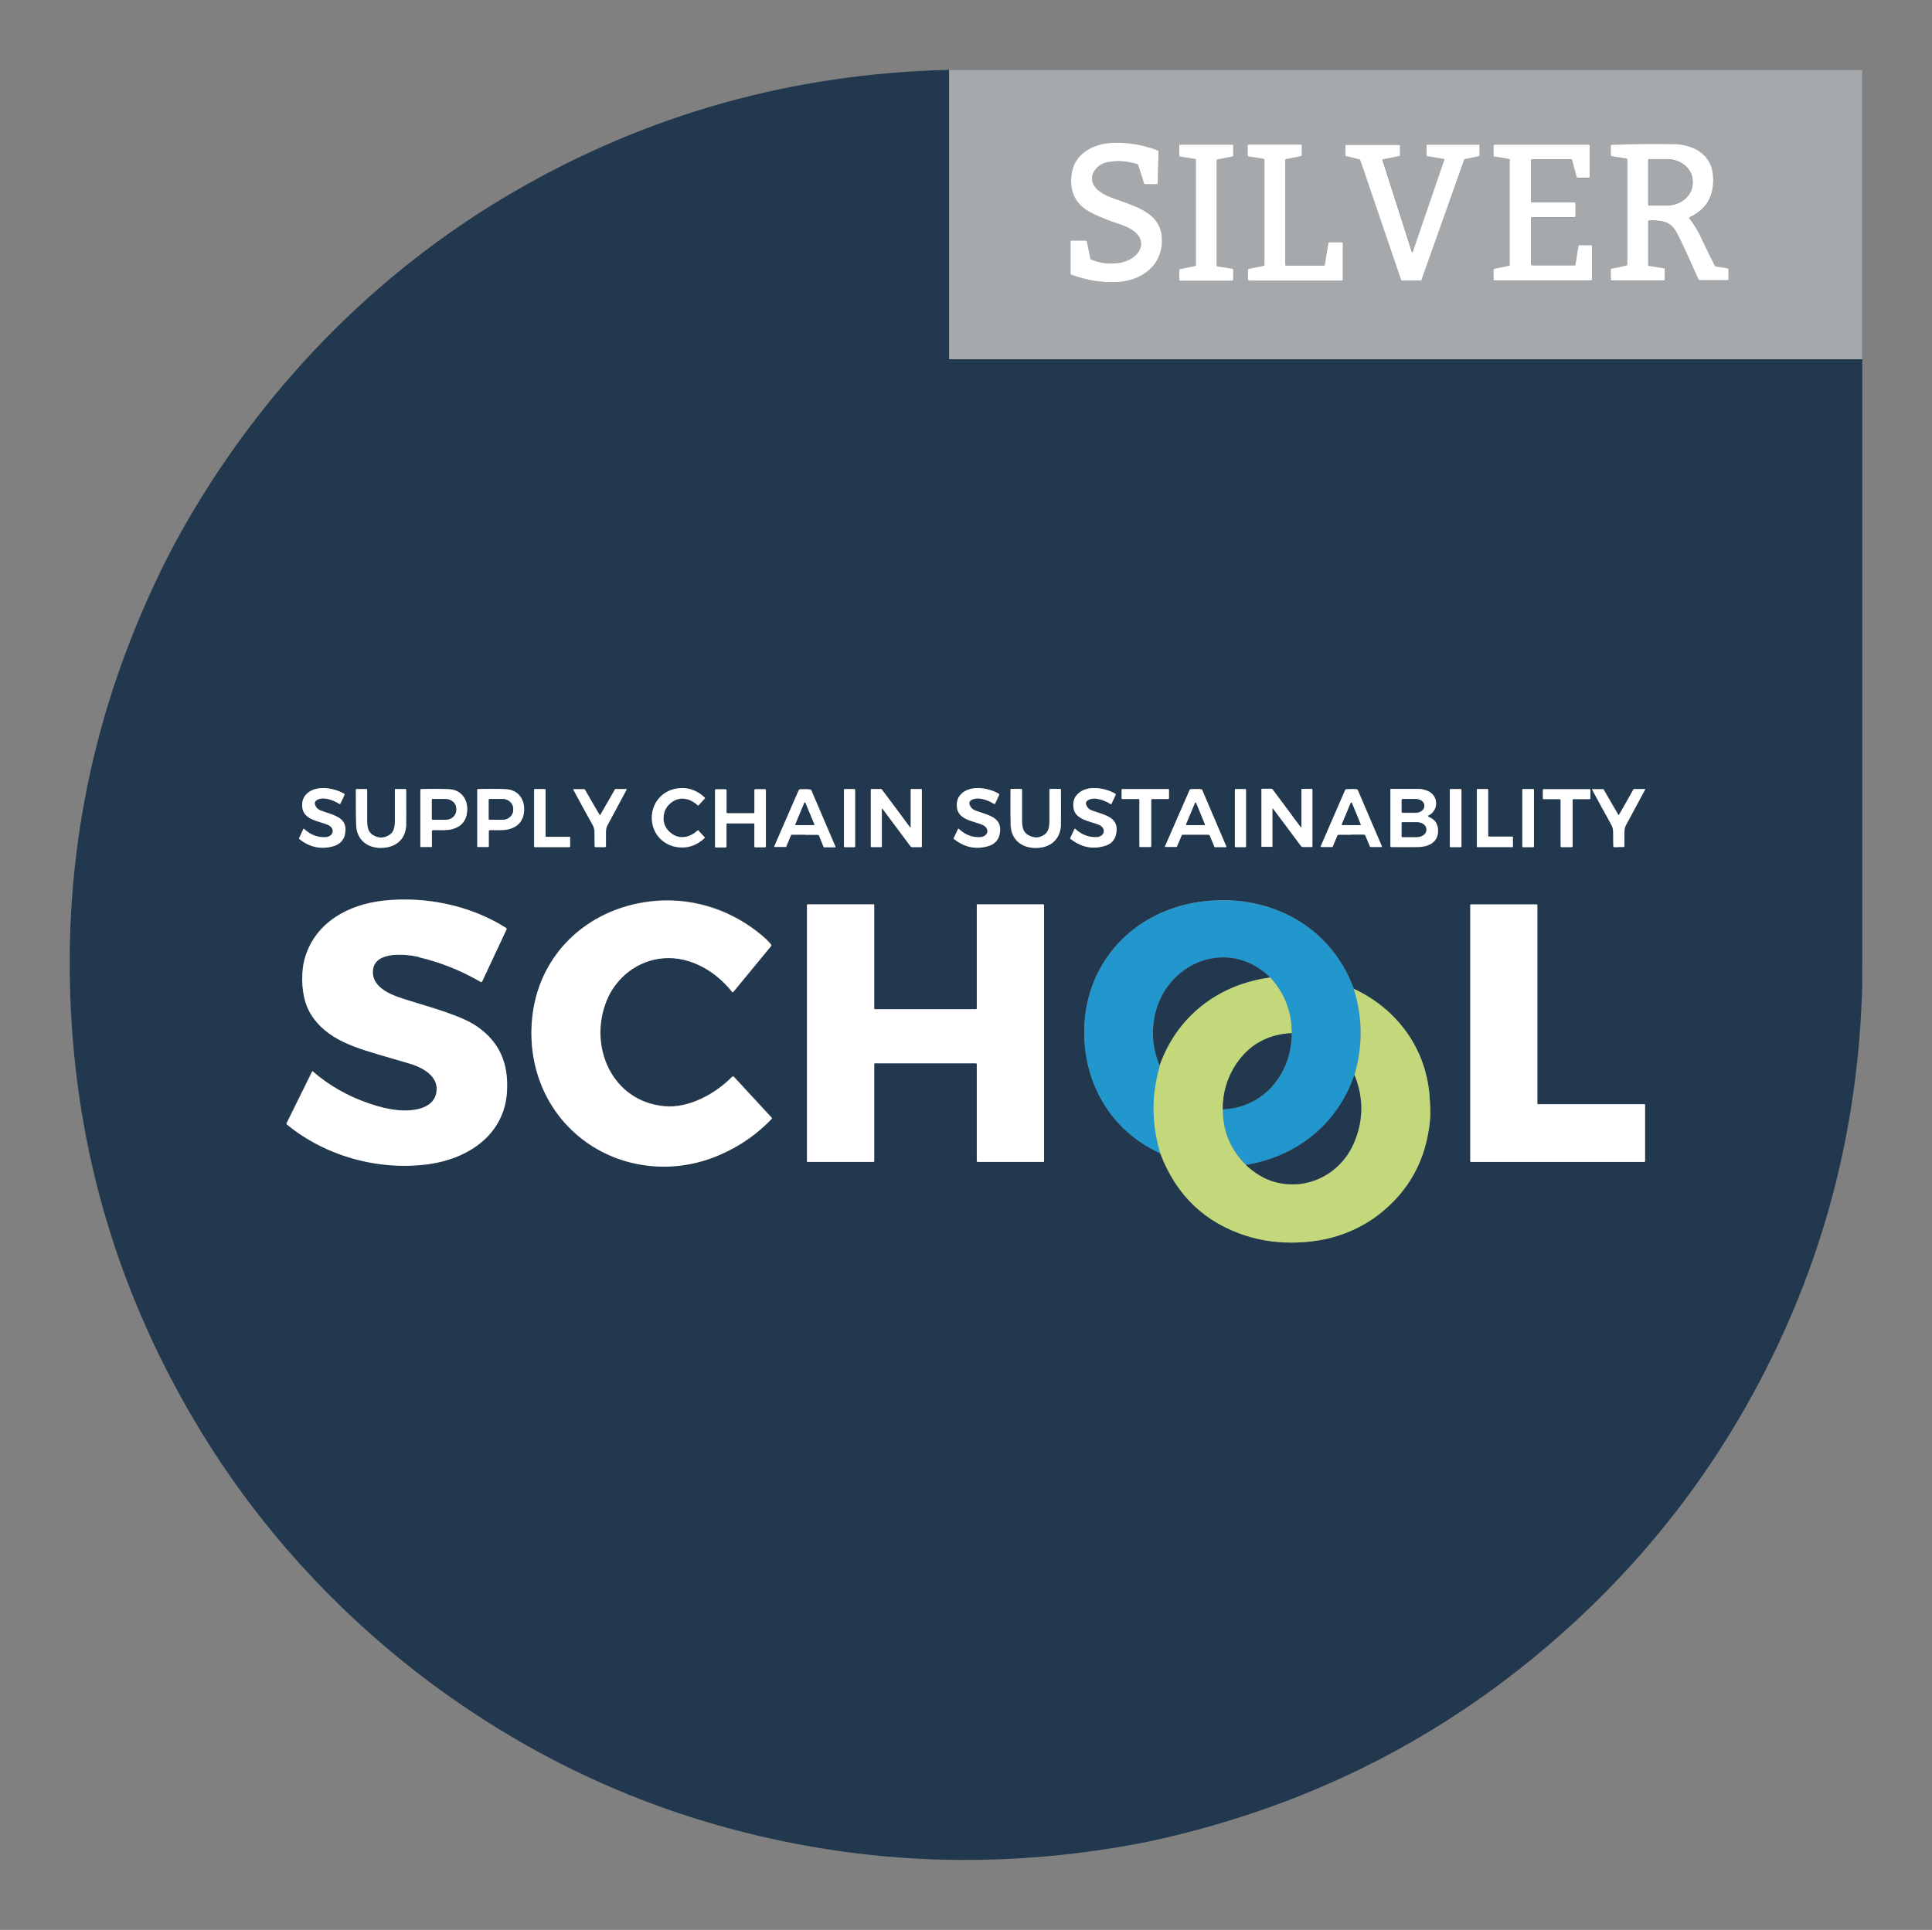 <?xml version="1.0" encoding="utf-8"?>
<svg xmlns="http://www.w3.org/2000/svg" id="Layer_1" version="1.1" viewBox="0 0 1164 1163">
  
  <rect x="0" y="0" width="1164" height="1163" fill="#808080" stroke="none"/>
  
  <defs>
    <style>
      .st0 {
        fill: #c3d87a;
      }

      .st1 {
        fill: #22384e;
      }

      .st2 {
        fill: #fff;
      }

      .st3 {
        fill: #2197cd;
      }

      .st4 {
        fill: #a6a9ab;
      }
    </style>
  </defs>
  <path class="st4" d="M1122,216.5h-549.9c-.2,0-.3-.1-.3-.3V42.2h549.6c.3,0,.5,0,.5.4v173.9ZM656.9,155.7l-2.1-10.2c0-.3-.3-.5-.6-.5h-8.7c-.3,0-.5.2-.5.5v19.3c0,.4.2.7.6.8,9.1,3.3,18.1,4.8,27,4.4,15.5-.7,28.2-10.4,27.4-26.7-.9-17.5-21.4-20-33.2-25.4-3-1.4-5.2-3-6.8-4.9-5.3-6.5.4-13.9,7-15.2,6-1.2,12-.8,18.1,1.1.4.1.6.4.7.7l3.4,10.7c.1.4.4.7.9.7h6.9c.3,0,.5-.2.5-.4l.5-19.3c0-.3-.1-.5-.4-.6-9.1-3.4-18.3-5-27.7-4.6-11.4.5-22.4,6.6-24.2,18.3-1.7,11.2,2.4,19.2,12.3,24.1,5,2.4,10,4.5,15.1,6.1,2.4.8,4.5,1.6,6.2,2.4,14.7,6.9,7.9,19.4-4.8,21.4-5.7.9-11.3.2-16.9-1.9-.4-.2-.6-.4-.7-.8ZM720.5,128c0,10.5,0,21,0,31.5s-.2.6-.5.7l-8.9,1.8c-.4,0-.6.3-.6.7v5.8c0,.3.2.5.5.5h31.4c.3,0,.6-.3.6-.6v-5.8c0-.4-.3-.7-.7-.8l-8.8-1.4c-.3,0-.5-.3-.5-.6,0-2.9,0-13.5,0-31.6,0-10.5,0-21,0-31.5s.2-.6.5-.7l8.9-1.8c.4,0,.6-.3.6-.7v-5.8c0-.3-.2-.5-.5-.5h-31.4c-.3,0-.6.3-.6.6h0v5.8c0,.4.3.7.7.8l8.8,1.4c.3,0,.5.3.5.6,0,2.9,0,13.5,0,31.6ZM801,146c-.3,0-.6.2-.7.6l-2.1,12.9c0,.3-.3.6-.7.6h-22.5c-.4,0-.7-.3-.7-.7h0v-62.8c0-.3.2-.6.5-.7l9-1.8c.3,0,.5-.3.5-.7v-5.6c0-.4-.3-.7-.7-.7h-31.2c-.4,0-.7.3-.7.7v5.8c0,.3.2.6.6.7l8.9,1.4c.3,0,.6.3.6.7v63.1c0,.3-.2.6-.5.7l-8.9,1.8c-.3,0-.5.3-.5.7v5.7c0,.4.3.7.7.7h55.7c.4,0,.7-.3.7-.7v-21.7c0-.4-.3-.7-.7-.7h-7.3ZM870.1,95.8c.2,0,.3.2.3.4,0,0,0,0,0,0l-19,55.5c0,.2-.3.3-.4.2,0,0-.2-.1-.2-.2l-17.7-55.4c0-.2,0-.4.2-.4,0,0,0,0,0,0l10-2c.2,0,.3-.2.3-.3v-6.1c0-.2-.1-.3-.3-.3h-32.3c-.2,0-.3.1-.3.3h0v6.1c0,.2.1.3.2.3l8.5,2.1c.1,0,.2.1.2.2l24.7,72.5c0,.1.2.2.3.2h11.6c.1,0,.3,0,.3-.2l25.8-72.7c0-.1.1-.2.2-.2l8.7-1.8c.2,0,.3-.2.3-.3v-6.3c0-.2-.1-.3-.3-.3h-31.3c-.2,0-.3.1-.3.3h0v6.3c0,.2.1.3.3.3l10.3,1.7ZM923.1,160c-.3,0-.6-.3-.6-.6h0v-27.7c0-.3.3-.6.6-.6h25.6c.3,0,.6-.3.6-.6h0v-7.7c0-.3-.3-.6-.6-.6h-25.6c-.3,0-.6-.3-.6-.6h0v-24.8c0-.3.3-.6.6-.6h23.6c.3,0,.5.2.6.5l2.7,10.1c0,.3.3.5.6.5h6.7c.3,0,.6-.3.6-.6h0v-18.7c0-.3-.3-.6-.6-.6h-56.7c-.3,0-.6.3-.6.6h0v6c0,.3.2.6.5.6l8.7,1.4c.3,0,.5.3.5.6v63.2c0,.3-.2.6-.5.6l-8.7,1.8c-.3,0-.5.3-.5.6v5.8c0,.3.3.6.6.6h58.1c.3,0,.6-.3.6-.6h0v-20c0-.3-.3-.6-.6-.6h-7c-.3,0-.6.2-.6.5l-1.8,11.2c0,.3-.3.5-.6.5h-25.5ZM993.2,133.1c2.7-.2,5.4,0,8.1.4,3.8.6,6.7,2.7,8.6,6.2,4,7.3,7.7,16,13.5,28.9.1.3.4.5.8.5h16.8c.3,0,.5-.2.5-.5v-5.9c0-.4-.2-.7-.7-.8l-6.9-1.1c-.3,0-.6-.2-.7-.5-3.2-6.2-5.5-11-7.1-14.5-2.5-5.4-5.2-10.1-8.2-14-.2-.3-.2-.5.2-.7,10.3-4.6,15-12.9,14.1-25-.9-12.7-11.7-18.8-23.5-19-11.8-.2-24.3,0-37.6.4-.3,0-.5.2-.5.5v5.6c0,.5.2.7.7.8l8.7,1.4c.4,0,.6.4.6.7v62.8c0,.5-.3.9-.8,1l-8.6,1.8c-.4,0-.6.3-.6.7v5.9c0,.3.2.5.5.5h31.5c.3,0,.5-.2.5-.5v-6.1c0-.4-.2-.6-.6-.7l-8.7-1.4c-.5,0-.7-.3-.7-.8v-26.2c0-.1,0-.2.2-.2Z"/>
  <path class="st1" d="M571.8,42.2v174c0,.2.1.3.3.3h549.9c0,121.6,0,243.3,0,365,0,8.2,0,14.9-.3,20-3.4,87.9-26.6,169.9-69.8,246.1-33.5,59-77.1,110.2-130.8,153.7-66.6,53.9-143,90-229.2,108.5-4.8,1-11.3,2.2-19.7,3.6-83.9,13.7-166.1,8.5-246.7-15.5-125.5-37.4-235.3-122.5-303.6-233.9-49.9-81.4-76.5-169.7-79.6-265.1-3-91.1,16.1-178,57.4-260.6,2.8-5.6,5.9-11.5,9.4-17.7,47.4-84.6,116-155.9,200.1-204.8,80.8-47,168.4-71.5,262.7-73.7ZM189.8,484.9c-.3-1,.1-2,1-2.6,3.9-2.5,10.2,0,13.7,2.2.3.2.5.1.7-.2l2.4-5.1c.1-.3,0-.6-.2-.8-6.6-3.9-18.8-5.7-23.8,1.6-1.3,1.9-1.7,4.3-1.3,7.2,1.1,7,10.4,7.9,15.2,9.9,4.8,2.1,3.6,7.3-1.5,7.5-4.7.2-9-1.5-12.8-5.1-.1,0-.3,0-.4,0,0,0,0,0,0,0l-2.6,5.6c0,.1,0,.3,0,.4,6.1,5,12.8,6.5,20.1,4.6,4-1.1,6.5-3.3,7.4-6.8,2.8-10.9-6.9-12-14.3-14.8-1.9-.7-3.1-1.9-3.6-3.6ZM392.8,492.9c0,8.8,6,16.1,14.7,17.6,6.4,1.1,12.1-.7,17.1-5.4.2-.2.2-.4,0-.5l-3.8-4.1c-.1-.1-.3-.1-.4,0-4.6,4.3-10.9,5.8-16.1,1.6-3-2.4-4.5-5.5-4.5-9.1s1.5-6.7,4.5-9.1c5.2-4.1,11.6-2.7,16.1,1.6.1.1.3.1.4,0l3.8-4.1c.2-.2.2-.4,0-.6-5-4.8-10.7-6.6-17.1-5.4-8.7,1.5-14.8,8.9-14.8,17.6ZM584.2,484.9c-.3-1,.1-2,1-2.6,4-2.5,10.2,0,13.8,2.2.3.2.5.1.7-.2l2.4-5.1c.1-.3,0-.6-.2-.8-6.6-3.9-18.8-5.7-23.8,1.6-1.3,1.9-1.7,4.3-1.3,7.2,1.1,7,10.4,7.9,15.2,9.9,4.8,2.1,3.6,7.3-1.5,7.5-4.7.2-9-1.5-12.8-5.1-.1,0-.3,0-.4,0,0,0,0,0,0,0l-2.6,5.6c0,.1,0,.3,0,.4,6.2,5,12.8,6.5,20.1,4.6,4-1.1,6.5-3.3,7.4-6.8,2.8-10.9-6.9-12-14.3-14.8-1.9-.7-3.1-1.9-3.6-3.6ZM654.4,484.9c-.3-1,.1-2,1-2.6,3.9-2.5,10.2,0,13.7,2.2.3.2.5.1.7-.2l2.4-5.2c.1-.3,0-.6-.2-.8-6.6-3.9-18.8-5.7-23.8,1.6-1.3,1.9-1.7,4.3-1.3,7.2,1.1,7,10.4,7.8,15.2,9.9,4.8,2.1,3.6,7.3-1.5,7.5-4.7.2-9-1.5-12.8-5.1-.1,0-.3,0-.4,0,0,0,0,0,0,0l-2.6,5.6c0,.1,0,.3,0,.3,6.2,5,12.8,6.5,20.1,4.6,4-1.1,6.5-3.3,7.4-6.8,2.8-10.9-6.9-12-14.3-14.7-1.9-.7-3.1-1.9-3.6-3.6ZM229.7,511c8.3,0,14.6-4.8,15-13.5.1-2.6.1-9.8,0-21.5,0-.3-.2-.5-.5-.5h-5.9c-.3,0-.4.2-.4.5,0,6.2,0,12.4,0,18.5,0,4.7-.6,7.8-4.9,9.6-1.1.4-2.2.7-3.4.7-1.2,0-2.3-.2-3.4-.7-4.3-1.8-4.9-4.9-5-9.6,0-6.1,0-12.3,0-18.5,0-.3-.1-.5-.4-.5h-5.9c-.3,0-.5.2-.5.5,0,11.7,0,18.9.2,21.5.5,8.8,6.8,13.5,15.1,13.5ZM260.8,500.3c3.9,0,8.2.3,11.4-.5,5.8-1.5,8.8-5.2,9.2-11.1.5-7-3.5-12.4-10.6-13-3.5-.3-9.2-.3-17.1-.1-.3,0-.5.2-.5.5v34.2c0,.1.1.2.2.2h6.5c.2,0,.2,0,.2-.2v-9.4c0-.4.2-.5.5-.5ZM295,500.3c3.9,0,8.2.3,11.4-.5,5.8-1.5,8.8-5.2,9.2-11.1.4-7-3.5-12.4-10.6-13-3.5-.3-9.2-.3-17.1-.1-.3,0-.5.2-.5.5v34.2c0,.1.1.2.3.2h6.5c.2,0,.2,0,.2-.2v-9.4c0-.4.2-.5.5-.5ZM343.5,504.7c0-.2-.2-.4-.4-.4h-14.1c-.2,0-.4-.2-.4-.4h0v-28c0-.2-.2-.4-.4-.4h-6.1c-.2,0-.4.2-.4.4h0v34.2c0,.2.2.4.4.4h20.9c.2,0,.4-.2.4-.4h0v-5.5ZM361.5,510.5c1.4,0,2.4,0,2.9,0,.3,0,.5-.2.5-.6,0-.2,0-3.1,0-8.6,0-1.5.3-2.9,1-4.1,3.9-7.2,7.8-14.4,11.5-21.5,0,0,0-.2,0-.2,0,0,0,0,0,0h-6.6c-.1,0-.2,0-.3.2-3.8,6.7-6.7,11.9-8.9,15.5,0,0,0,0,0,0,0,0,0,0-.1,0,0,0-.1,0-.1,0,0,0,0,0,0,0-2.2-3.7-5.1-8.8-9-15.5,0-.1-.2-.2-.3-.2h-6.6c0,0-.2.1-.2.2,0,0,0,0,0,0,3.8,7,7.7,14.2,11.7,21.4.7,1.2,1,2.6,1.1,4.1,0,5.5,0,8.3.1,8.6,0,.3.2.5.5.6.5,0,1.4,0,2.9,0ZM430.8,493.1c0,10.1,0,15.7,0,16.9,0,.4.2.6.6.6h5.8c.3,0,.5-.2.5-.5h0v-13.4c0-.3.2-.5.6-.5.4,0,3,0,7.8,0,4.8,0,7.4,0,7.8,0,.4,0,.6.2.6.5v13.4c0,.3.3.5.6.5h5.8c.4,0,.6-.2.6-.6,0-1.2,0-6.8,0-16.9,0-10.1,0-15.8,0-16.9,0-.4-.2-.6-.6-.6h-5.8c-.3,0-.5.2-.5.5h0v13.4c0,.3-.2.5-.6.5-.4,0-3,0-7.8,0-4.8,0-7.4,0-7.8,0-.4,0-.6-.2-.6-.5v-13.4c0-.3-.3-.5-.6-.6h-5.8c-.4,0-.6.2-.6.6,0,1.2,0,6.8,0,16.9ZM485,503c4.8,0,7.4,0,7.7,0,.4,0,.7.2.8.6l2.7,6.7c0,.1.2.2.3.2h6.8c.1,0,.2,0,.2-.2,0,0,0,0,0,0l-14.6-34.1c-.1-.3-.4-.5-.7-.5-1.1-.1-2.1-.2-3.1-.2-1,0-2,0-3.1.1-.3,0-.6.2-.7.5l-14.8,34c0,0,0,.2,0,.3,0,0,0,0,0,0h6.8c.1,0,.3,0,.3-.2l2.8-6.7c.1-.3.4-.5.8-.5.3,0,2.9,0,7.7,0ZM515.2,475.9c0-.2-.2-.4-.4-.4h-6c-.2,0-.4.2-.4.4h0v34.3c0,.2.2.4.4.4h6c.2,0,.4-.2.4-.4h0v-34.3ZM537.3,495c.8,1.1,4.5,6.1,11.2,15,.2.3.6.5.9.5h5.4c.3,0,.5-.2.5-.5v-34.1c0-.3-.1-.4-.4-.4h-5.9c-.3,0-.4.1-.4.4v22.3c0,.5-.2.6-.5.2,0,0-1.9-2.6-5.6-7.5-.8-1.1-4.5-6.1-11.2-15-.2-.3-.6-.5-.9-.5h-5.4c-.3,0-.5.2-.5.5v34.1c0,.3.1.4.4.4h5.8c.3,0,.4-.1.4-.4v-22.4c0-.5.2-.6.5-.2,0,.1,1.9,2.6,5.6,7.5ZM624,511c8.3,0,14.6-4.8,15.1-13.5.1-2.6.2-9.8,0-21.6,0-.3-.2-.5-.5-.5h-6c-.3,0-.4.1-.4.5,0,6.2,0,12.4,0,18.5,0,4.7-.6,7.8-4.9,9.6-1.1.4-2.2.7-3.4.7-1.2,0-2.3-.2-3.4-.7-4.3-1.8-4.9-5-5-9.6,0-6.1,0-12.3,0-18.5,0-.3-.1-.5-.4-.5h-6c-.3,0-.5.2-.5.5,0,11.8,0,18.9.1,21.6.5,8.8,6.8,13.5,15.1,13.5ZM690,510.5c1.8,0,2.9,0,3.1,0,.3,0,.4-.3.4-.6v-27.8c0-.3.2-.5.5-.5h9.7c.3,0,.5-.2.5-.5v-5c0-.3-.2-.5-.5-.5-3.7,0-8.3,0-13.8,0-5.5,0-10.1,0-13.8,0-.3,0-.5.2-.5.5v5c0,.3.2.5.5.5h9.7c.3,0,.5.2.5.5v27.8c0,.3.1.5.4.6.2,0,1.2,0,3.1,0ZM720.4,503c4.8,0,7.4,0,7.7,0,.4,0,.7.2.8.6l2.8,6.7c0,.1.2.2.3.2h6.8c.1,0,.2,0,.2-.2,0,0,0,0,0,0l-14.6-34.2c-.1-.3-.4-.5-.7-.5-1.1,0-2.1-.1-3.1-.1-1,0-2.1,0-3.1.1-.3,0-.6.2-.7.5l-14.9,34.1c0,0,0,.2.1.2,0,0,0,0,0,0h6.8c.1,0,.2,0,.3-.2l2.8-6.7c.1-.3.4-.5.8-.5.3,0,2.8,0,7.7,0ZM750.7,475.9c0-.2-.2-.4-.4-.4h-5.9c-.2,0-.4.2-.4.4v34.2c0,.2.2.4.4.4h5.9c.2,0,.4-.2.4-.4v-34.2ZM778,490.9c-.8-1.1-4.5-6.1-11.2-15-.2-.3-.6-.5-.9-.5h-5.4c-.3,0-.5.2-.5.5v34.1c0,.3.2.4.4.4h5.8c.3,0,.4-.1.4-.4v-22.3c0-.5.2-.6.5-.2,0,.1,1.9,2.6,5.6,7.5.8,1.1,4.5,6.1,11.2,15,.2.3.6.5.9.5h5.4c.3,0,.5-.2.5-.5v-34.1c0-.3-.1-.4-.4-.4h-5.8c-.3,0-.4.1-.4.4v22.3c0,.5-.2.6-.5.2,0,0-1.9-2.6-5.6-7.4ZM814.2,503c4.8,0,7.4,0,7.7,0,.4,0,.7.2.8.6l2.8,6.7c0,.1.2.2.3.2h6.8c.1,0,.2,0,.2-.2,0,0,0,0,0,0l-14.6-34.1c-.1-.3-.4-.5-.7-.5-1.1,0-2.1-.1-3.1-.1-1,0-2.1,0-3.1.1-.3,0-.6.2-.7.5l-14.8,34.1c0,0,0,.2.1.2,0,0,0,0,0,0h6.8c.1,0,.3,0,.3-.2l2.8-6.7c.1-.3.4-.5.8-.5.3,0,2.9,0,7.7,0ZM860.6,491.6c6.3-3.1,6.1-11.8-.2-14.7-1.9-.9-3.7-1.3-5.7-1.3-5.3,0-10.9,0-16.7,0-.2,0-.3.1-.3.3h0v34.2c0,.3.2.5.5.5,5.6,0,11.1,0,16.5,0,5.6-.1,11.4-2.7,11.7-9.1.2-4.5-1.7-7.6-5.8-9.1-.5-.2-.5-.4,0-.6ZM880.5,475.9c0-.2-.2-.4-.4-.4h-6.2c-.2,0-.4.2-.4.4v34.2c0,.2.2.4.4.4h6.2c.2,0,.4-.2.4-.4h0v-34.2ZM896.6,503.7v-27.8c0-.3-.2-.5-.5-.5h-5.9c-.3,0-.5.2-.5.5v34.3c0,.1.2.2.3.2h21c.4,0,.5-.2.5-.6v-5.4c0-.3-.2-.4-.4-.4h-14c-.4,0-.5-.1-.5-.5ZM924.2,475.9c0-.2-.2-.4-.4-.4h-6.3c-.2,0-.4.2-.4.4v34.3c0,.2.2.4.4.4h6.3c.2,0,.4-.2.4-.4v-34.3ZM943.8,510.5c1.8,0,2.9,0,3.1,0,.3,0,.4-.3.4-.6v-27.8c0-.3.2-.5.5-.5h9.7c.3,0,.5-.2.5-.5v-5c0-.3-.2-.5-.5-.5-3.7,0-8.3,0-13.8,0-5.5,0-10.1,0-13.8,0-.3,0-.5.2-.5.5v5c0,.3.2.5.5.5h9.7c.3,0,.5.2.5.5v27.8c0,.3.2.5.4.6.2,0,1.2,0,3.1,0ZM975.3,510.5c1.4,0,2.4,0,2.9,0,.3,0,.5-.2.5-.6,0-.2,0-3.1,0-8.6,0-1.5.3-2.9,1-4.1,3.9-7.2,7.8-14.4,11.5-21.4,0,0,0-.2,0-.2,0,0,0,0,0,0h-6.6c-.1,0-.2,0-.3.2-3.8,6.7-6.7,11.9-8.8,15.5,0,0,0,0,0,0,0,0,0,0-.1,0,0,0-.1,0-.1,0,0,0,0,0,0,0-2.2-3.6-5.1-8.8-9-15.5,0-.1-.2-.2-.3-.2h-6.6c0,0-.2.1-.2.2,0,0,0,0,0,0,3.8,7,7.7,14.1,11.7,21.4.7,1.2,1,2.6,1,4.1,0,5.5.1,8.3.1,8.6,0,.3.2.5.5.6.5,0,1.4,0,2.8,0ZM224.7,584.7c1-11.8,20-9.8,27.7-8,13.1,3.1,25.5,8.1,37.2,14.9.3.2.6,0,.8-.2,0,0,0,0,0,0l14.7-31.4c.2-.3,0-.7-.3-.9-21.6-13.7-48.8-19.2-74-16.4-20.8,2.3-40.4,12.9-46.9,33.6-2.6,8.1-2.5,19.4.1,27.7,2,6.2,5.7,11.7,11.3,16.5,7.1,6.1,15.2,9.3,24.2,12.3,3.6,1.2,12.3,3.8,26.3,7.8,8.1,2.3,18.5,7.5,17.1,17.3-1.5,10.9-15.3,11.9-23.6,11-5.4-.5-11.2-1.9-17.3-4.1-12.2-4.3-23.7-10.6-33.6-19.2-.1-.1-.3-.1-.5,0,0,0,0,0,0,0l-15.4,31.2c-.1.2,0,.4.1.6,23.6,19.4,55.6,28,85.3,24,24.1-3.2,46.1-17.8,47.4-44.3.8-16.3-4.3-29-17.8-38.5-3.1-2.2-7.1-4.2-12.1-6.2-9.7-3.8-15.6-5.4-29.5-9.7-8.8-2.7-22.3-6.9-21.4-18.2ZM441.9,648.7c-.2-.2-.5-.2-.7,0,0,0,0,0,0,0-10.2,10.4-26.3,19.1-40.7,17.8-31.8-2.8-46-36-35-63.5,5.7-14.2,18.8-24.5,34.3-25.7,16.3-1.2,31.6,7.9,41.4,20.3.2.2.5.2.7,0,0,0,0,0,0,0l22.8-27.7c.2-.3.2-.5,0-.8-1.7-2-3.5-3.7-5.2-5.2-17.8-15.1-40.3-22.9-63.7-21.2-38.9,2.9-70.2,29.9-74.9,69-3.6,30.1,8,59.2,32.8,76.7,22.2,15.7,51.1,18.6,76.3,8.9,13.5-5.2,25.2-12.9,35-23.2.2-.2.2-.5,0-.7l-23-24.9ZM699.1,695.1c9.6,25.3,27,41.9,52.2,49.7,14.8,4.6,31,5,46,2.1,11.9-2.3,23.9-7.8,33.2-14.9,18.4-14.2,28.7-33,31-56.6.5-5,0-10.6-.2-14.6-2-28.7-19.5-52.8-45.7-65-14.5-39.7-53.9-58.6-94.5-52.1-38.2,6.2-66.2,35.7-67.8,74.7-1.3,33.1,15.4,62.8,45.9,76.6ZM557.6,640.7c15.5,0,25.7,0,30.5,0,.2,0,.4.2.4.4h0v58.5c0,.3.2.5.5.5h39.8c.1,0,.2-.1.2-.2v-154.5c0-.3-.2-.5-.5-.5h-39.8c-.1,0-.2.1-.2.2v62.6c0,.2-.2.4-.4.4h0c-10.1,0-20.3,0-30.5,0s-20.3,0-30.5,0c-.2,0-.4-.2-.4-.4h0v-62.6c0-.1-.1-.2-.2-.2h-39.8c-.3,0-.5.2-.5.5v154.5c0,.1.1.2.2.2h39.8c.3,0,.5-.2.5-.5v-58.5c0-.2.2-.4.4-.4h0c4.8,0,14.9,0,30.5,0ZM990.9,700.2c.2,0,.3-.2.3-.3v-34.1c0-.2-.2-.3-.3-.3h-64.3c-.2,0-.3-.2-.3-.3v-119.8c0-.2-.2-.3-.3-.3h-39.8c-.2,0-.3.2-.3.3h0v154.6c0,.2.2.3.3.3h104.8Z"/>
  <path class="st2" d="M656.9,155.7c0,.4.3.7.7.8,5.6,2.2,11.2,2.8,16.9,1.9,12.6-2,19.4-14.5,4.8-21.4-1.7-.8-3.8-1.6-6.2-2.4-5.1-1.6-10.1-3.7-15.1-6.1-9.9-4.9-14-12.9-12.3-24.1,1.8-11.7,12.8-17.8,24.2-18.3,9.4-.4,18.6,1.1,27.7,4.6.3.1.4.3.4.6l-.5,19.3c0,.3-.2.4-.5.4h-6.9c-.5,0-.8-.2-.9-.7l-3.4-10.7c-.1-.3-.4-.6-.7-.7-6.1-1.9-12.1-2.3-18.1-1.1-6.6,1.3-12.3,8.7-7,15.2,1.5,1.9,3.8,3.5,6.8,4.9,11.8,5.4,32.3,7.9,33.2,25.4.9,16.4-11.9,26-27.4,26.7-8.9.4-17.9-1.1-27-4.4-.4-.1-.6-.4-.6-.8v-19.3c0-.3.2-.5.5-.5h8.7c.3,0,.5.2.6.5l2.1,10.2Z"/>
  <path class="st2" d="M720.5,128c0-18.1,0-28.7,0-31.6,0-.3-.2-.6-.5-.6l-8.8-1.4c-.4,0-.7-.4-.7-.8v-5.8c0-.3.3-.6.6-.6h31.4c.3,0,.5.2.5.5h0v5.9c0,.4-.2.6-.6.7l-8.9,1.8c-.4,0-.5.3-.5.7,0,10.5,0,21,0,31.5,0,18.1,0,28.7,0,31.6,0,.3.2.6.5.6l8.8,1.4c.4,0,.7.4.7.8v5.8c0,.3-.3.6-.6.6h-31.4c-.3,0-.5-.2-.5-.5v-5.8c0-.4.2-.6.6-.7l8.9-1.8c.4,0,.5-.3.5-.7,0-10.5,0-21,0-31.5Z"/>
  <path class="st2" d="M801,146h7.3c.4,0,.7.3.7.7v21.7c0,.4-.3.7-.7.7h-55.7c-.4,0-.7-.3-.7-.7h0v-5.7c0-.3.2-.6.5-.7l8.9-1.8c.3,0,.5-.3.5-.7v-63.1c0-.3-.2-.6-.6-.7l-8.9-1.4c-.3,0-.6-.3-.6-.7v-5.8c0-.4.3-.7.7-.7h31.2c.4,0,.7.3.7.7h0v5.6c0,.3-.2.6-.5.7l-9,1.8c-.3,0-.5.3-.5.7v62.8c0,.4.3.7.7.7h22.5c.3,0,.6-.2.7-.6l2.1-12.9c0-.3.3-.6.7-.6Z"/>
  <path class="st2" d="M870.1,95.8l-10.3-1.7c-.2,0-.3-.2-.3-.3v-6.3c0-.2.1-.3.3-.3h31.3c.2,0,.3.1.3.3h0v6.3c0,.2-.1.3-.3.3l-8.7,1.8c-.1,0-.2.1-.2.2l-25.8,72.7c0,.1-.2.2-.3.2h-11.6c-.1,0-.3,0-.3-.2l-24.7-72.5c0-.1-.1-.2-.2-.2l-8.5-2.1c-.1,0-.2-.2-.2-.3v-6.1c0-.2.1-.3.3-.3h32.3c.2,0,.3.1.3.3h0v6.1c0,.2-.1.3-.3.3l-10,2c-.2,0-.3.2-.3.4,0,0,0,0,0,0l17.7,55.4c0,.2.2.3.4.2,0,0,.2-.1.2-.2l19-55.5c0-.2,0-.4-.2-.4,0,0,0,0,0,0Z"/>
  <path class="st2" d="M923.1,160h25.5c.3,0,.6-.2.6-.5l1.8-11.2c0-.3.3-.5.6-.5h7c.3,0,.6.3.6.6h0v20c0,.3-.3.6-.6.6h-58.1c-.3,0-.6-.3-.6-.6h0v-5.8c0-.3.2-.6.5-.6l8.7-1.8c.3,0,.5-.3.5-.6v-63.2c0-.3-.2-.6-.5-.6l-8.7-1.4c-.3,0-.5-.3-.5-.6v-6c0-.3.3-.6.6-.6h56.7c.3,0,.6.3.6.6h0v18.7c0,.3-.3.6-.6.6h-6.7c-.3,0-.5-.2-.6-.5l-2.7-10.1c0-.3-.3-.5-.6-.5h-23.6c-.3,0-.6.3-.6.6h0v24.8c0,.3.3.6.6.6h25.6c.3,0,.6.3.6.6h0v7.7c0,.3-.3.6-.6.6h-25.6c-.3,0-.6.3-.6.6h0v27.7c0,.3.3.6.6.6h0Z"/>
  <path class="st2" d="M993.2,133.1c-.1,0-.2.1-.2.2v26.2c0,.5.2.7.7.8l8.7,1.4c.4,0,.6.3.6.7v6.1c0,.3-.2.5-.5.5h-31.5c-.3,0-.5-.2-.5-.5v-5.9c0-.4.2-.6.6-.7l8.6-1.8c.5,0,.8-.5.8-1v-62.8c0-.4-.3-.7-.6-.7l-8.7-1.4c-.5,0-.7-.3-.7-.8v-5.6c0-.3.2-.5.5-.5,13.3-.5,25.9-.6,37.6-.4,11.8.2,22.6,6.3,23.5,19,.9,12-3.8,20.3-14.1,25-.3.2-.4.4-.2.7,3,3.9,5.8,8.6,8.2,14,1.6,3.4,4,8.3,7.1,14.5.1.3.4.5.7.5l6.9,1.1c.4,0,.7.3.7.8v5.9c0,.3-.2.5-.5.5h-16.8c-.3,0-.6-.2-.8-.5-5.8-12.9-9.5-21.6-13.5-28.9-1.9-3.5-4.8-5.5-8.6-6.2-2.7-.4-5.3-.6-8.1-.4ZM993,96.3v27.1c0,.2.3.4.5.4h10.9c8.5,0,15.4-6.1,15.4-13.5h0v-1.1c0-7.4-7-13.3-15.5-13.3h-10.9c-.2,0-.4.2-.4.4h0Z"/>
  <path class="st4" d="M993,96.3c0-.2.2-.4.4-.4h10.9c8.5,0,15.4,5.9,15.5,13.3v1.1c0,7.4-6.8,13.4-15.4,13.4,0,0,0,0,0,0h-10.9c-.2,0-.4-.1-.4-.3h0s0-27.1,0-27.1Z"/>
  <path class="st2" d="M189.8,484.9c.5,1.7,1.7,2.9,3.6,3.6,7.3,2.8,17,3.9,14.3,14.8-.9,3.5-3.4,5.8-7.4,6.8-7.2,1.9-13.9.4-20.1-4.6-.1,0-.1-.2,0-.4l2.6-5.6c0-.1.2-.2.3-.1,0,0,0,0,0,0,3.8,3.6,8.1,5.3,12.8,5.1,5.1-.2,6.4-5.4,1.5-7.5-4.8-2.1-14.1-2.9-15.2-9.9-.4-2.9,0-5.3,1.3-7.2,5-7.3,17.2-5.5,23.8-1.6.3.2.4.5.2.8l-2.4,5.1c-.2.3-.4.4-.7.2-3.5-2.2-9.8-4.7-13.7-2.2-.9.6-1.3,1.6-1,2.6Z"/>
  <path class="st2" d="M399.7,492.9c0,3.7,1.5,6.7,4.5,9.1,5.2,4.2,11.6,2.7,16.1-1.6.1-.1.3-.1.4,0l3.8,4.1c.2.2.2.4,0,.5-5,4.7-10.7,6.5-17.1,5.4-8.8-1.6-14.8-8.9-14.7-17.6,0-8.8,6-16.1,14.8-17.6,6.4-1.1,12.1.7,17.1,5.4.2.2.2.4,0,.6l-3.8,4.1c-.1.1-.3.1-.4,0-4.6-4.3-10.9-5.8-16.1-1.6-3,2.4-4.5,5.5-4.5,9.1Z"/>
  <path class="st2" d="M584.2,484.9c.5,1.7,1.7,2.9,3.6,3.6,7.3,2.8,17,3.9,14.3,14.8-.9,3.5-3.4,5.8-7.4,6.8-7.2,1.9-13.9.4-20.1-4.6-.1,0-.1-.2,0-.4l2.6-5.6c0-.1.2-.2.3-.1,0,0,0,0,0,0,3.9,3.6,8.1,5.3,12.8,5.1,5.1-.2,6.4-5.4,1.5-7.5-4.8-2.1-14.1-2.9-15.2-9.9-.4-2.9,0-5.3,1.3-7.2,5-7.3,17.2-5.5,23.8-1.6.3.2.4.5.2.8l-2.4,5.1c-.2.3-.4.4-.7.2-3.5-2.2-9.8-4.7-13.8-2.2-.9.6-1.3,1.6-1,2.6Z"/>
  <path class="st2" d="M654.4,484.9c.5,1.7,1.7,2.9,3.6,3.6,7.3,2.7,17,3.9,14.3,14.7-.9,3.5-3.3,5.8-7.4,6.8-7.2,1.9-13.9.4-20.1-4.6-.1,0-.1-.2,0-.3l2.6-5.6c0-.1.2-.2.3-.1,0,0,0,0,0,0,3.9,3.6,8.1,5.2,12.8,5.1,5.1-.2,6.3-5.4,1.5-7.5-4.8-2-14.1-2.9-15.2-9.9-.5-2.9,0-5.3,1.3-7.2,5-7.3,17.2-5.5,23.8-1.6.3.2.4.5.2.8l-2.4,5.2c-.2.3-.4.4-.7.2-3.5-2.2-9.8-4.7-13.7-2.2-.9.6-1.3,1.6-1,2.6Z"/>
  <path class="st2" d="M229.7,511c-8.3,0-14.6-4.7-15.1-13.5-.1-2.6-.2-9.8-.2-21.5,0-.3.2-.5.5-.5h5.9c.3,0,.4.1.4.4,0,6.2,0,12.4,0,18.5,0,4.6.7,7.8,5,9.6,1.1.4,2.2.7,3.4.7,1.2,0,2.3-.2,3.4-.7,4.3-1.8,4.9-5,4.9-9.6,0-6.1,0-12.3,0-18.5,0-.3.1-.4.4-.4h5.9c.3,0,.5.1.5.4.1,11.7,0,18.9,0,21.5-.4,8.8-6.7,13.5-15,13.5Z"/>
  <path class="st2" d="M260.2,500.8v9.4c0,.2,0,.2-.2.2h-6.5c-.1,0-.2-.1-.2-.2v-34.2c0-.3.2-.5.5-.5,7.9-.2,13.6-.1,17.1.1,7,.5,11,6,10.6,13-.4,5.9-3.5,9.6-9.2,11.1-3.2.8-7.5.5-11.4.5-.4,0-.5.2-.5.5ZM260.2,482v11.5c0,.3.2.5.5.5h7.6c3.6,0,6.5-2.6,6.5-5.8h0v-.9c0-3.2-2.9-5.8-6.5-5.8h-7.7c-.3,0-.5.2-.5.5h0Z"/>
  <path class="st2" d="M295,500.3c-.4,0-.5.2-.5.5v9.4c0,.2,0,.2-.2.2h-6.5c-.1,0-.2-.1-.2-.2v-34.2c0-.3.1-.5.5-.5,7.9-.2,13.6-.1,17.1.1,7,.5,11,6,10.6,13-.4,5.9-3.5,9.6-9.2,11.1-3.2.8-7.5.5-11.4.5ZM294.5,481.9v11.7c0,.2.2.4.4.4h7.9c3.5,0,6.4-2.7,6.4-6h0v-.5c0-3.3-2.9-6-6.4-6h-7.9c-.2,0-.4.2-.4.4h0Z"/>
  <path class="st2" d="M343.5,504.7v5.4c0,.2-.2.4-.4.4h-20.9c-.2,0-.4-.2-.4-.4h0v-34.2c0-.2.2-.4.4-.4h6.1c.2,0,.4.2.4.4v28c0,.2.2.4.4.4h14.1c.2,0,.4.2.4.4Z"/>
  <path class="st2" d="M361.5,491.2s0,0,.1,0c0,0,0,0,0,0,2.1-3.7,5.1-8.8,8.9-15.5,0-.1.2-.2.3-.2h6.6c0,0,.2,0,.2.2,0,0,0,0,0,0-3.8,7.1-7.6,14.2-11.5,21.5-.7,1.2-1,2.6-1,4.1,0,5.5,0,8.3,0,8.6,0,.3-.2.5-.5.6-.5,0-1.4,0-2.9,0-1.4,0-2.4,0-2.9,0-.3,0-.5-.2-.5-.6,0-.2,0-3.1-.1-8.6,0-1.5-.4-2.9-1.1-4.1-4-7.2-7.9-14.3-11.7-21.4,0,0,0-.2,0-.2,0,0,0,0,0,0h6.6c.1,0,.2,0,.3.1,3.8,6.7,6.8,11.8,9,15.5,0,0,0,0,0,0,0,0,0,0,.1,0Z"/>
  <path class="st2" d="M446.1,490.1c4.8,0,7.3,0,7.8,0,.4,0,.6-.2.6-.5v-13.4c0-.3.2-.6.5-.6h5.8c.4,0,.6.2.6.6,0,1.2,0,6.8,0,16.9,0,10.1,0,15.7,0,16.9,0,.4-.2.6-.6.6h-5.8c-.3,0-.5-.2-.5-.5v-13.4c0-.3-.2-.5-.6-.5-.4,0-3,0-7.8,0-4.8,0-7.4,0-7.8,0-.4,0-.6.2-.6.5v13.4c0,.3-.2.6-.5.6h-5.8c-.4,0-.6-.2-.6-.6,0-1.2,0-6.8,0-16.9,0-10.1,0-15.8,0-16.9,0-.4.2-.6.6-.6h5.8c.3,0,.5.2.5.5v13.4c0,.3.2.5.6.5.4,0,3,0,7.8,0Z"/>
  <path class="st2" d="M485,503c-4.8,0-7.4,0-7.7,0-.4,0-.7.2-.8.5l-2.8,6.7c0,.1-.2.2-.3.2h-6.8c-.1,0-.2-.1-.2-.2,0,0,0,0,0,0l14.8-34c.1-.3.4-.5.7-.5,1.1,0,2.1-.1,3.1-.1,1,0,2.1,0,3.1.2.3,0,.6.2.7.5l14.6,34.1c0,0,0,.2-.1.2,0,0,0,0,0,0h-6.8c-.1,0-.3,0-.3-.2l-2.7-6.7c-.1-.3-.4-.5-.8-.6-.3,0-2.8,0-7.7,0ZM479.2,496.8c0,.2,0,.3.2.4,0,0,0,0,.1,0h10.8c.2,0,.3-.1.3-.3,0,0,0,0,0-.1l-5.4-13c0-.2-.2-.2-.4-.2,0,0-.1,0-.2.2l-5.4,13Z"/>
  <rect class="st2" x="508.5" y="475.5" width="6.7" height="35" rx=".4" ry=".4"/>
  <path class="st2" d="M542.6,490.9c3.6,4.9,5.5,7.4,5.6,7.5.3.4.5.4.5-.2v-22.3c0-.3.1-.4.4-.4h5.9c.3,0,.4.1.4.4v34.1c0,.4-.2.5-.5.5h-5.4c-.4,0-.7-.2-.9-.5-6.7-8.9-10.4-13.9-11.2-15-3.6-4.9-5.5-7.4-5.6-7.5-.3-.4-.5-.4-.5.2v22.4c0,.3-.1.4-.4.4h-5.8c-.3,0-.4-.1-.4-.4v-34.1c0-.4.2-.5.5-.5h5.4c.4,0,.7.2.9.5,6.7,8.9,10.4,13.9,11.2,15Z"/>
  <path class="st2" d="M624,504.7c1.2,0,2.3-.2,3.4-.7,4.3-1.8,4.9-5,4.9-9.6,0-6.1,0-12.3,0-18.5,0-.3.1-.5.4-.5h6c.3,0,.5.2.5.5,0,11.8,0,18.9,0,21.6-.5,8.8-6.8,13.5-15.1,13.5-8.3,0-14.6-4.7-15.1-13.5-.1-2.6-.2-9.8-.1-21.6,0-.3.2-.5.5-.5h6c.3,0,.4.1.4.4,0,6.2,0,12.4,0,18.5,0,4.7.7,7.8,5,9.6,1.1.4,2.2.7,3.4.7Z"/>
  <path class="st2" d="M690,475.5c5.5,0,10.1,0,13.8,0,.3,0,.5.2.5.5v5c0,.3-.2.5-.5.5h-9.7c-.3,0-.5.2-.5.5v27.8c0,.3-.2.5-.5.6-.2,0-1.2,0-3.1,0s-2.9,0-3.1,0c-.3,0-.4-.3-.4-.6v-27.8c0-.3-.2-.5-.5-.5h-9.7c-.3,0-.5-.2-.5-.5v-5c0-.3.2-.5.5-.5,3.7,0,8.3,0,13.8,0Z"/>
  <path class="st2" d="M720.5,475.5c1,0,2.1,0,3.1.1.3,0,.6.2.7.5l14.6,34.2c0,0,0,.2-.1.2,0,0,0,0,0,0h-6.8c-.1,0-.3,0-.3-.2l-2.8-6.7c-.1-.3-.4-.5-.8-.6-.3,0-2.9,0-7.7,0-4.8,0-7.4,0-7.7,0-.4,0-.7.2-.8.5l-2.8,6.7c0,.1-.2.2-.3.2h-6.8c-.1,0-.2-.1-.2-.2,0,0,0,0,0,0l14.9-34.1c.1-.3.4-.5.7-.5,1.1,0,2.1-.1,3.1-.1ZM714.6,496.8c0,.2,0,.4.2.4,0,0,0,0,.1,0h10.7c.2,0,.3-.1.3-.3,0,0,0,0,0-.1l-5.3-12.9c0-.2-.3-.2-.4-.2,0,0-.1,0-.2.2l-5.4,12.9Z"/>
  <rect class="st2" x="744" y="475.5" width="6.7" height="35" rx=".4" ry=".4"/>
  <path class="st2" d="M778,490.9c3.6,4.9,5.5,7.3,5.6,7.4.3.4.5.4.5-.2v-22.3c0-.3.1-.4.4-.4h5.8c.3,0,.4.1.4.4v34.1c0,.4-.2.5-.5.5h-5.4c-.4,0-.7-.2-.9-.5-6.7-8.9-10.4-13.9-11.2-15-3.6-4.9-5.5-7.3-5.6-7.5-.3-.4-.5-.4-.5.2v22.3c0,.3-.1.4-.4.4h-5.8c-.3,0-.4-.1-.4-.4v-34.1c0-.4.2-.5.5-.5h5.4c.4,0,.7.2.9.5,6.7,8.9,10.4,13.9,11.2,15Z"/>
  <path class="st2" d="M814.2,503c-4.8,0-7.4,0-7.7,0-.4,0-.7.2-.8.5l-2.8,6.7c0,.1-.2.2-.3.2h-6.8c-.1,0-.2-.1-.2-.2,0,0,0,0,0,0l14.8-34.1c.1-.3.4-.5.7-.5,1.1,0,2.1-.1,3.1-.1,1,0,2.1,0,3.1.1.3,0,.6.2.7.5l14.6,34.1c0,0,0,.2-.1.2,0,0,0,0,0,0h-6.8c-.1,0-.3,0-.3-.2l-2.8-6.7c-.1-.3-.4-.5-.8-.6-.3,0-2.8,0-7.7,0ZM808.4,496.8c0,.2,0,.4.2.4,0,0,0,0,.1,0h10.7c.2,0,.3-.1.3-.3,0,0,0,0,0-.1l-5.3-12.9c0-.2-.3-.3-.4-.2,0,0-.1,0-.2.2l-5.4,12.9Z"/>
  <path class="st2" d="M860.6,492.2c4.1,1.5,6,4.6,5.8,9.1-.3,6.4-6.1,9-11.7,9.1-5.4.1-10.8.1-16.5,0-.3,0-.5-.2-.5-.5v-34.2c0-.2.1-.3.3-.3h0c5.9,0,11.4,0,16.7,0,1.9,0,3.8.5,5.7,1.3,6.3,2.9,6.5,11.6.2,14.7-.5.2-.5.4,0,.6ZM844.5,482v7.4c0,.2.3.5.5.5,0,0,0,0,0,0h8c2.8,0,5.1-1.9,5.1-4.1h0v-.3c0-2.2-2.3-3.9-5.2-3.9h-8c-.2,0-.4.3-.4.5ZM844.5,495.9v8.2c0,.2.2.4.4.4h8.6c3.2,0,5.8-1.9,5.8-4.2v-.7c0-2.3-2.6-4.1-5.8-4.1,0,0,0,0,0,0h-8.6c-.2,0-.4.2-.4.4h0Z"/>
  <rect class="st2" x="873.5" y="475.5" width="7" height="35" rx=".4" ry=".4"/>
  <path class="st2" d="M896.6,503.7c0,.4.2.5.5.5h14c.3,0,.4.1.4.4v5.4c0,.4-.1.5-.5.5h-21c-.1,0-.2,0-.2-.2v-34.3c0-.3.1-.5.4-.5h5.9c.3,0,.5.2.5.5v27.8Z"/>
  <rect class="st2" x="917.2" y="475.5" width="7" height="35" rx=".4" ry=".4"/>
  <path class="st2" d="M943.8,510.5c-1.8,0-2.9,0-3.1,0-.3,0-.4-.3-.4-.6v-27.8c0-.3-.2-.5-.5-.5h-9.7c-.3,0-.5-.2-.5-.5v-5c0-.3.2-.5.5-.5,3.7,0,8.3,0,13.8,0,5.5,0,10.1,0,13.8,0,.3,0,.5.2.5.5v5c0,.3-.2.5-.5.5h-9.7c-.3,0-.5.2-.5.5v27.8c0,.3-.2.5-.5.6-.2,0-1.2,0-3.1,0Z"/>
  <path class="st2" d="M975.3,510.5c-1.4,0-2.4,0-2.8,0-.3,0-.5-.2-.5-.6,0-.2,0-3.1-.1-8.6,0-1.5-.4-2.9-1-4.1-4-7.2-7.9-14.3-11.7-21.4,0,0,0-.2,0-.2,0,0,0,0,0,0h6.6c.1,0,.2,0,.3.1,3.8,6.7,6.8,11.8,9,15.5,0,0,0,0,0,0,0,0,0,0,.1,0s0,0,.1,0c0,0,0,0,0,0,2.1-3.7,5.1-8.8,8.8-15.5,0-.1.2-.2.3-.2h6.6c0,0,.2,0,.2.2,0,0,0,0,0,0-3.8,7.1-7.6,14.2-11.5,21.4-.7,1.2-1,2.6-1,4.1,0,5.5,0,8.3,0,8.6,0,.3-.2.5-.5.6-.5,0-1.4,0-2.9,0Z"/>
  <path class="st1" d="M260.2,482c0-.3.2-.5.5-.5h7.7c3.6,0,6.5,2.6,6.5,5.8v.9c0,3.2-2.9,5.8-6.5,5.8h-7.7c-.3,0-.5-.2-.5-.5v-11.5Z"/>
  <path class="st1" d="M294.5,481.9c0-.2.2-.4.4-.4h7.9c3.5,0,6.4,2.7,6.4,6v.5c0,3.3-2.9,6-6.4,6h-7.9c-.2,0-.4-.2-.4-.4h0s0-11.7,0-11.7Z"/>
  <path class="st1" d="M844.5,482c0-.2.2-.4.4-.5h8c2.8,0,5.2,1.7,5.2,3.9v.3c0,2.2-2.3,4-5.1,4h-8c-.2,0-.5-.1-.5-.4,0,0,0,0,0,0v-7.4Z"/>
  <path class="st1" d="M479.2,496.8l5.4-13c0-.2.2-.2.4-.2,0,0,.1,0,.2.2l5.4,13c0,.2,0,.3-.2.4,0,0,0,0-.1,0h-10.8c-.2,0-.3-.2-.3-.3,0,0,0,0,0-.1Z"/>
  <path class="st1" d="M714.6,496.8l5.4-12.9c0-.2.3-.2.4-.2,0,0,.1,0,.2.2l5.3,12.9c0,.2,0,.4-.2.4,0,0,0,0-.1,0h-10.7c-.2,0-.3-.2-.3-.4,0,0,0,0,0-.1Z"/>
  <path class="st1" d="M808.4,496.8l5.4-12.9c0-.2.3-.2.5-.2,0,0,.1,0,.2.2l5.3,12.9c0,.2,0,.4-.2.4,0,0,0,0-.1,0h-10.7c-.2,0-.3-.2-.3-.4,0,0,0,0,0-.1Z"/>
  <path class="st1" d="M844.5,495.9c0-.2.2-.4.4-.4h8.6c3.2,0,5.8,1.8,5.8,4.1h0v.7c0,2.3-2.6,4.1-5.8,4.1h-8.6c-.2,0-.4-.1-.4-.3h0s0-8.2,0-8.2Z"/>
  <path class="st2" d="M252.4,576.7c-7.7-1.8-26.7-3.8-27.7,8-.9,11.2,12.5,15.5,21.4,18.2,13.8,4.3,19.8,5.9,29.5,9.7,5,2,9,4,12.1,6.2,13.5,9.5,18.6,22.1,17.8,38.5-1.3,26.5-23.3,41-47.4,44.3-29.7,4-61.8-4.6-85.3-24-.2-.2-.2-.4-.1-.6l15.4-31.2c0-.2.3-.2.4-.1,0,0,0,0,0,0,9.8,8.6,21.3,15,33.6,19.2,6.2,2.2,12,3.5,17.3,4.1,8.4.8,22.1-.2,23.6-11,1.4-9.8-8.9-15-17.1-17.3-13.9-4-22.7-6.6-26.3-7.8-9-3-17.1-6.3-24.2-12.3-5.6-4.8-9.4-10.3-11.3-16.5-2.6-8.3-2.7-19.6-.1-27.7,6.6-20.8,26.1-31.3,46.9-33.6,25.1-2.8,52.4,2.7,74,16.4.3.2.4.6.3.9l-14.7,31.4c-.1.3-.5.4-.8.3,0,0,0,0,0,0-11.7-6.8-24.1-11.8-37.2-14.9Z"/>
  <path class="st2" d="M441.9,648.7l23,24.9c.2.2.2.5,0,.7-9.8,10.2-21.5,18-35,23.2-25.2,9.7-54.1,6.7-76.3-8.9-24.8-17.5-36.4-46.7-32.8-76.7,4.7-39.1,35.9-66.1,74.9-69,23.3-1.7,45.9,6.1,63.7,21.2,1.8,1.5,3.5,3.2,5.2,5.2.2.2.2.5,0,.8l-22.8,27.7c-.2.2-.5.2-.7,0,0,0,0,0,0,0-9.8-12.4-25.1-21.6-41.4-20.3-15.5,1.2-28.6,11.6-34.3,25.7-11,27.4,3.2,60.6,35,63.5,14.4,1.3,30.5-7.3,40.7-17.8.2-.2.5-.2.7,0,0,0,0,0,0,0Z"/>
  <path class="st3" d="M815.6,595.8c5.4,17.1,5.5,34.3.5,51.7,0,.2,0,.5.2.8-.2,0-.4,0-.4,0-10.1,29.2-34.6,48.9-65.2,53.7-9.2-9.2-13.9-20.3-14-33.5,25-1,41.6-21.6,41.5-45.8.1-12.8-4.1-23.9-12.6-33.3-.2-.2-.5-.3-.8-.3,0-.1.1-.2,0-.3,0,0,0-.1,0-.2-25.5-24.2-63.2-8.1-69.3,24.6-1.8,9.8-.8,19.4,3.2,29,0,0,0,.2,0,.7-4.9,17.1-4.8,34.5.5,52.2-30.5-13.8-47.2-43.5-45.9-76.6,1.6-39.1,29.6-68.6,67.8-74.7,40.6-6.5,80,12.4,94.5,52.1Z"/>
  <path class="st2" d="M557.6,608.2c10.2,0,20.3,0,30.5,0,.2,0,.4-.2.4-.4h0v-62.6c0-.1.1-.2.2-.2h39.8c.3,0,.5.2.5.5v154.5c0,.1-.1.2-.2.2h-39.8c-.3,0-.5-.2-.5-.5v-58.5c0-.2-.2-.4-.4-.4h0c-4.8,0-14.9,0-30.5,0s-25.7,0-30.5,0c-.2,0-.4.2-.4.4h0v58.5c0,.3-.2.5-.5.5h-39.8c-.1,0-.2-.1-.2-.2v-154.5c0-.3.2-.5.5-.5h39.8c.1,0,.2.1.2.2v62.6c0,.2.2.4.4.4h0c10.1,0,20.3,0,30.5,0Z"/>
  <path class="st2" d="M990.9,700.2h-104.8c-.2,0-.3-.2-.3-.3v-154.6c0-.2.2-.3.3-.3h39.8c.2,0,.3.2.3.3h0v119.8c0,.2.2.3.3.3h64.3c.2,0,.3.2.3.3h0v34.1c0,.2-.2.3-.3.3Z"/>
  <path class="st1" d="M764.8,589.1c-30.8,4.2-55.8,23.5-66.1,53.1-4-9.6-5-19.2-3.2-29,6.1-32.7,43.9-48.8,69.3-24.6,0,0,0,0,0,.2,0,.1,0,.2,0,.3Z"/>
  <path class="st0" d="M764.8,589.1c.4,0,.6,0,.8.3,8.5,9.4,12.7,20.5,12.6,33.3-14.5.7-25.7,7-33.6,18.9-5.2,7.9-7.9,16.8-7.9,27,0,13.2,4.7,24.4,14,33.5,5.7,5.3,11.7,8.7,18,10.4,19.5,5,39.1-5.2,47-23.5,5.8-13.4,6-26.9.6-40.6-.2-.3-.2-.6-.2-.8,5.1-17.4,4.9-34.6-.5-51.7,26.2,12.1,43.7,36.2,45.7,65,.3,4,.7,9.6.2,14.6-2.3,23.6-12.7,42.4-31,56.6-9.3,7.2-21.3,12.6-33.2,14.9-15,2.9-31.2,2.5-46-2.1-25.2-7.9-42.6-24.4-52.2-49.7-5.3-17.6-5.5-35-.5-52.2.1-.5.2-.7,0-.7,10.3-29.6,35.3-48.9,66.1-53.1Z"/>
  <path class="st1" d="M778.2,622.7c0,24.2-16.6,44.8-41.5,45.8,0-10.1,2.7-19.1,7.9-27,7.9-11.9,19.1-18.2,33.6-18.9Z"/>
  <path class="st1" d="M816.2,648.3c5.4,13.7,5.2,27.2-.6,40.6-7.9,18.3-27.5,28.6-47,23.5-6.3-1.6-12.3-5.1-18-10.4,30.6-4.9,55.1-24.5,65.2-53.7,0-.1.2-.2.4,0Z"/>
</svg>